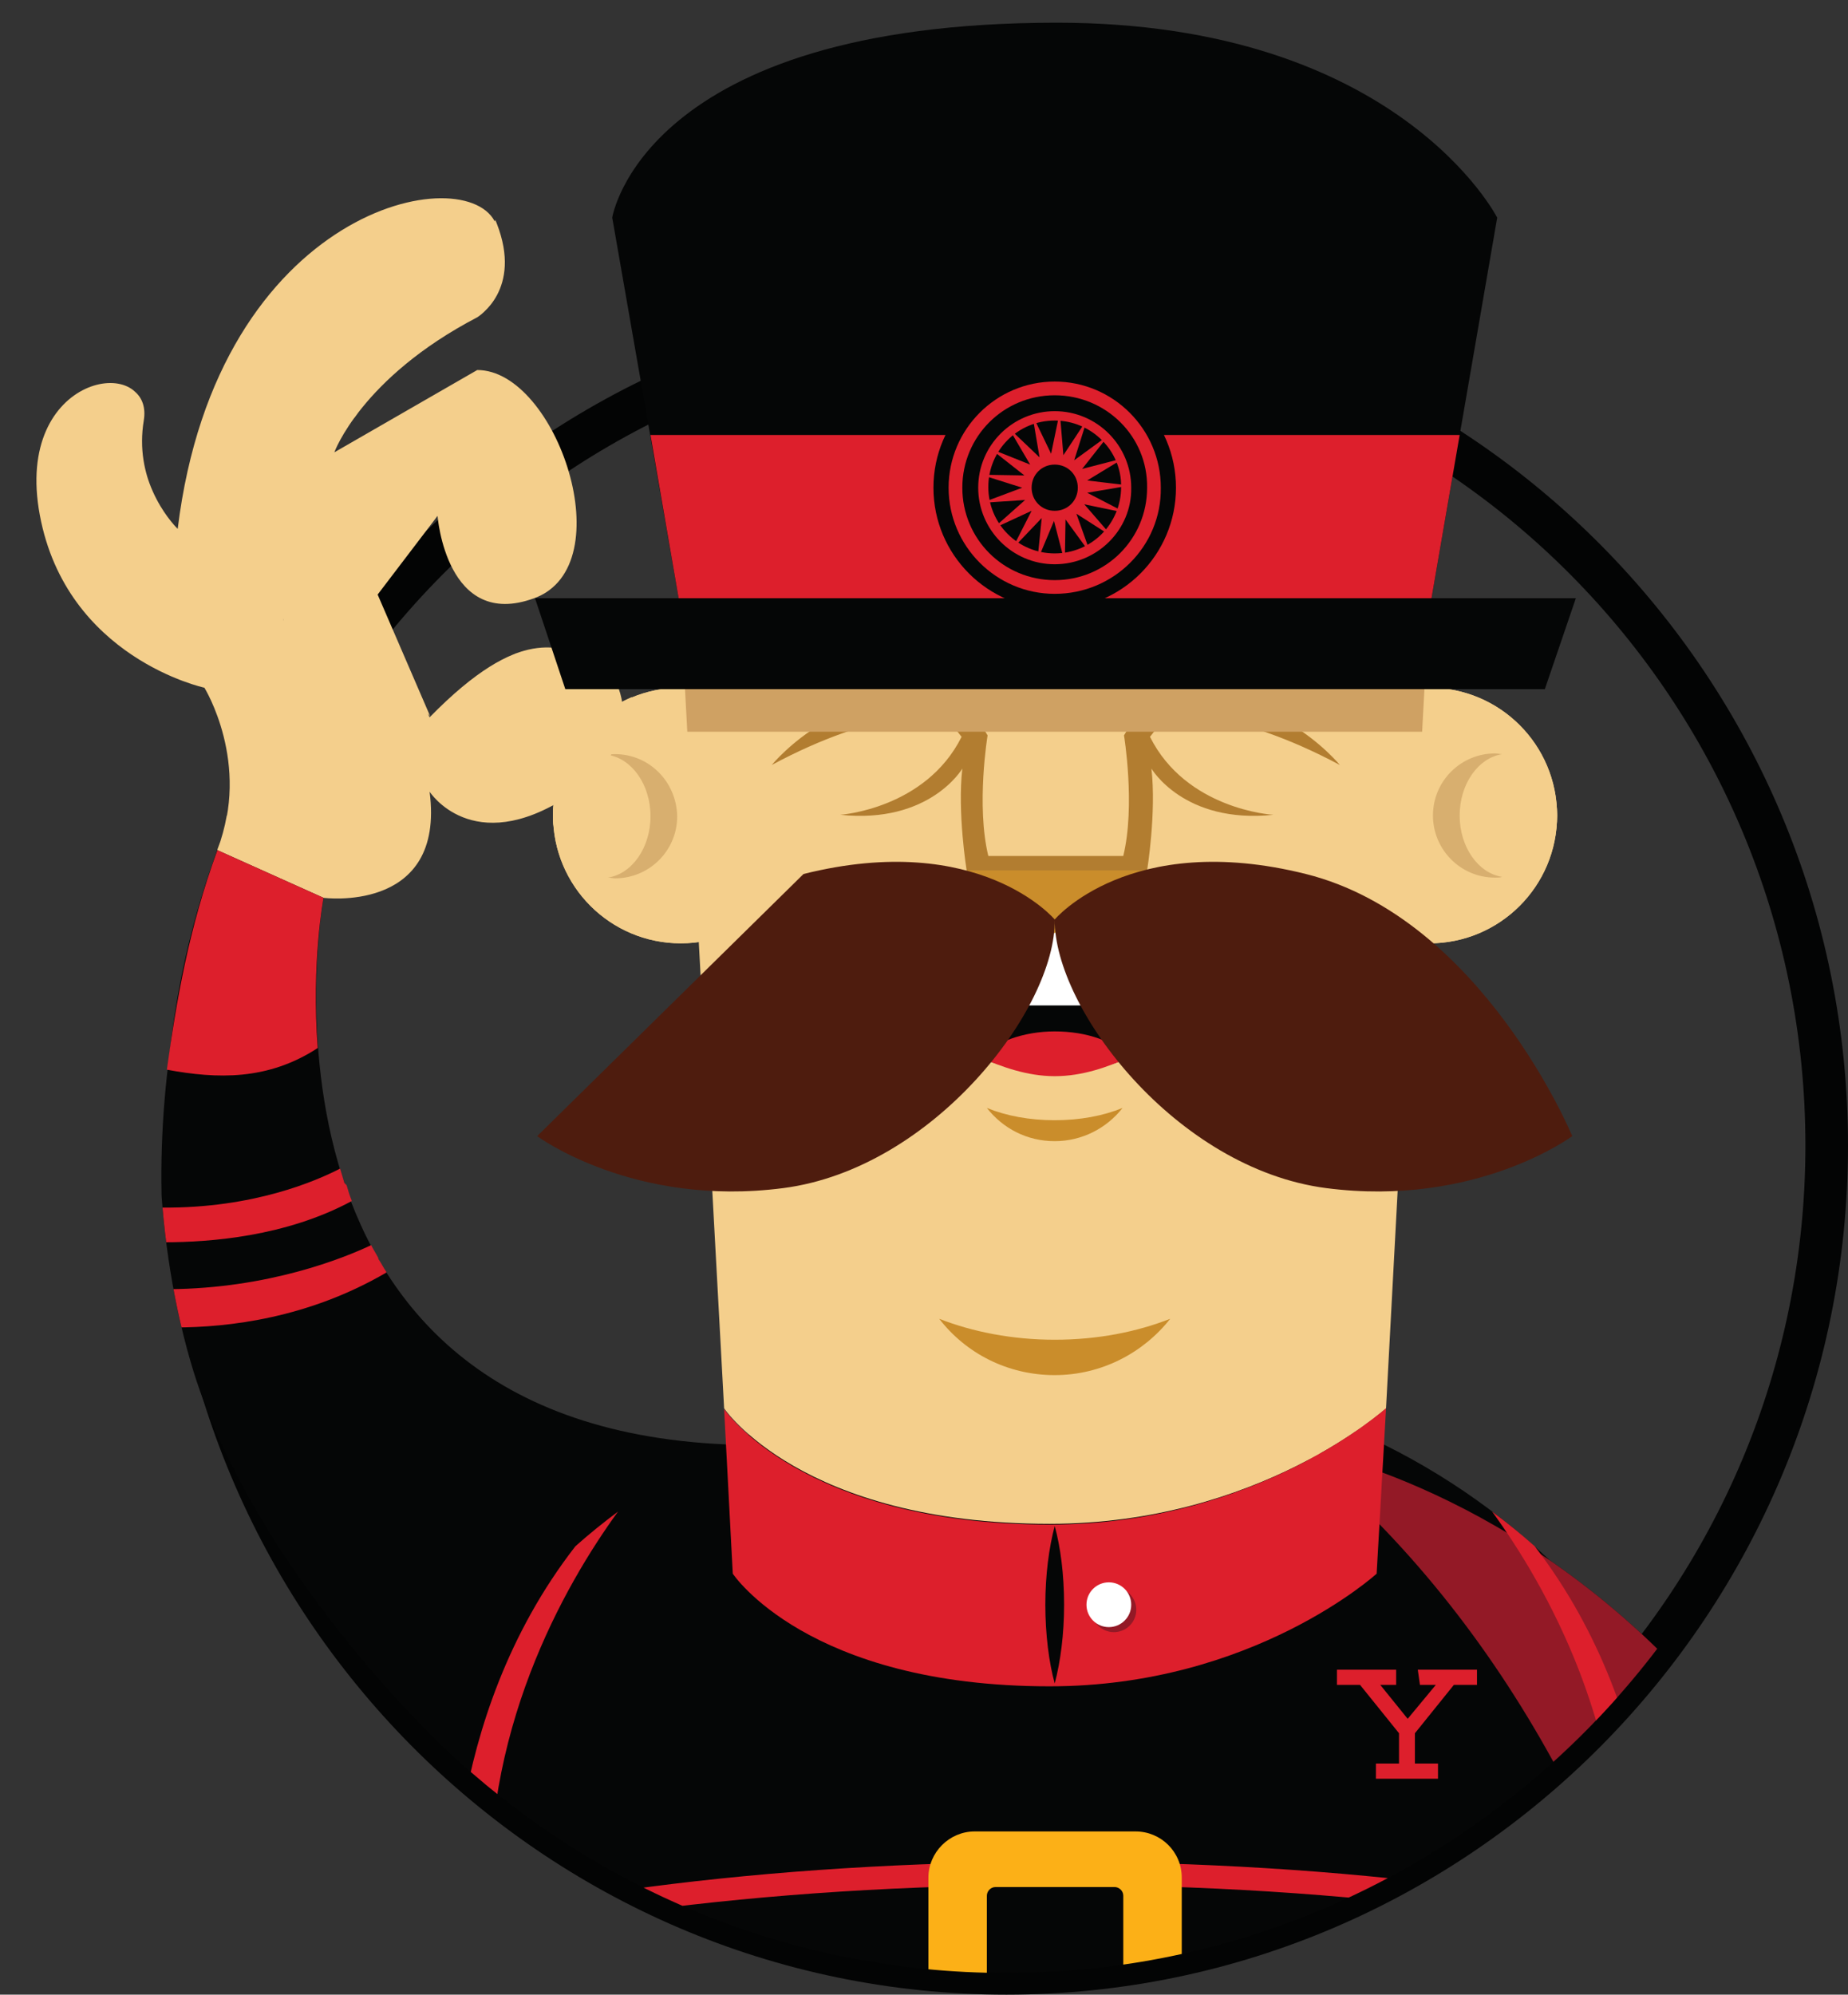 <?xml version="1.0" encoding="UTF-8"?>
<svg xmlns="http://www.w3.org/2000/svg" xmlns:xlink="http://www.w3.org/1999/xlink" width="2302.16pt" height="2484.04pt" viewBox="0 0 2302.16 2484.04" version="1.1">
<rect x="0" y="0" width="2302.16" height="2484.04" fill="#333333" stroke="none"/>
<defs>
<clipPath id="clip1">
  <path d="M 205 369 L 2302.16 369 L 2302.16 2484.039 L 205 2484.039 Z M 205 369 "/>
</clipPath>
<clipPath id="clip2">
  <path d="M 1614 1802 L 2276 1802 L 2276 2458 L 1614 2458 Z M 1614 1802 "/>
</clipPath>
<clipPath id="clip3">
  <path d="M 1825.57 572.301 L 1825.57 569.602 L 1884.922 271.059 C 1884.922 271.059 1752.73 -33.77 1308.52 3.09 C 865.207 39.961 809.453 142.469 736.617 264.77 L 779.781 459.898 L 697.051 512.949 C 697.051 512.949 667.379 423.93 620.617 420.328 C 620.617 420.328 689.859 320.52 640.402 251.281 C 590.945 182.039 325.676 188.328 223.164 539.031 C 223.164 539.031 209.676 432.922 166.512 432.922 C 123.352 432.922 -35.812 490.469 7.352 655.93 C 50.516 821.379 199.785 870.84 249.242 891.52 C 249.242 891.52 272.621 921.199 262.73 960.762 C 257.336 981.441 137.738 1352.82 237.551 1696.32 C 312.188 1952.602 552.277 2175.609 552.277 2175.609 C 735.719 2350.059 982.105 2457.059 1253.672 2457.059 C 1817.48 2457.059 2275.18 1995.762 2275.18 1426.559 C 2276.078 1071.371 2097.141 757.539 1825.57 572.301 Z M 1825.57 572.301 "/>
</clipPath>
<clipPath id="clip4">
  <path d="M 2048 2390 L 2276 2390 L 2276 2458 L 2048 2458 Z M 2048 2390 "/>
</clipPath>
<clipPath id="clip5">
  <path d="M 1825.57 572.301 L 1825.57 569.602 L 1884.922 271.059 C 1884.922 271.059 1752.73 -33.77 1308.52 3.09 C 865.207 39.961 809.453 142.469 736.617 264.77 L 779.781 459.898 L 697.051 512.949 C 697.051 512.949 667.379 423.93 620.617 420.328 C 620.617 420.328 689.859 320.52 640.402 251.281 C 590.945 182.039 325.676 188.328 223.164 539.031 C 223.164 539.031 209.676 432.922 166.512 432.922 C 123.352 432.922 -35.812 490.469 7.352 655.93 C 50.516 821.379 199.785 870.84 249.242 891.52 C 249.242 891.52 272.621 921.199 262.73 960.762 C 257.336 981.441 137.738 1352.82 237.551 1696.32 C 312.188 1952.602 552.277 2175.609 552.277 2175.609 C 735.719 2350.059 982.105 2457.059 1253.672 2457.059 C 1817.48 2457.059 2275.18 1995.762 2275.18 1426.559 C 2276.078 1071.371 2097.141 757.539 1825.57 572.301 Z M 1825.57 572.301 "/>
</clipPath>
<clipPath id="clip6">
  <path d="M 688 856 L 1008 856 L 1008 1175 L 688 1175 Z M 688 856 "/>
</clipPath>
<clipPath id="clip7">
  <path d="M 1825.57 572.301 L 1825.57 569.602 L 1884.922 271.059 C 1884.922 271.059 1752.73 -33.77 1308.52 3.09 C 865.207 39.961 809.453 142.469 736.617 264.77 L 779.781 459.898 L 697.051 512.949 C 697.051 512.949 667.379 423.93 620.617 420.328 C 620.617 420.328 689.859 320.52 640.402 251.281 C 590.945 182.039 325.676 188.328 223.164 539.031 C 223.164 539.031 209.676 432.922 166.512 432.922 C 123.352 432.922 -35.812 490.469 7.352 655.93 C 50.516 821.379 199.785 870.84 249.242 891.52 C 249.242 891.52 272.621 921.199 262.73 960.762 C 257.336 981.441 137.738 1352.82 237.551 1696.32 C 312.188 1952.602 552.277 2175.609 552.277 2175.609 C 735.719 2350.059 982.105 2457.059 1253.672 2457.059 C 1817.48 2457.059 2275.18 1995.762 2275.18 1426.559 C 2276.078 1071.371 2097.141 757.539 1825.57 572.301 Z M 1825.57 572.301 "/>
</clipPath>
<clipPath id="clip8">
  <path d="M 688 868 L 796 868 L 796 1030 L 688 1030 Z M 688 868 "/>
</clipPath>
<clipPath id="clip9">
  <path d="M 1825.57 572.301 L 1825.57 569.602 L 1884.922 271.059 C 1884.922 271.059 1752.73 -33.77 1308.52 3.09 C 865.207 39.961 809.453 142.469 736.617 264.77 L 779.781 459.898 L 697.051 512.949 C 697.051 512.949 667.379 423.93 620.617 420.328 C 620.617 420.328 689.859 320.52 640.402 251.281 C 590.945 182.039 325.676 188.328 223.164 539.031 C 223.164 539.031 209.676 432.922 166.512 432.922 C 123.352 432.922 -35.812 490.469 7.352 655.93 C 50.516 821.379 199.785 870.84 249.242 891.52 C 249.242 891.52 272.621 921.199 262.73 960.762 C 257.336 981.441 137.738 1352.82 237.551 1696.32 C 312.188 1952.602 552.277 2175.609 552.277 2175.609 C 735.719 2350.059 982.105 2457.059 1253.672 2457.059 C 1817.48 2457.059 2275.18 1995.762 2275.18 1426.559 C 2276.078 1071.371 2097.141 757.539 1825.57 572.301 Z M 1825.57 572.301 "/>
</clipPath>
<clipPath id="clip10">
  <path d="M 688 938 L 844 938 L 844 1093 L 688 1093 Z M 688 938 "/>
</clipPath>
<clipPath id="clip11">
  <path d="M 1825.57 572.301 L 1825.57 569.602 L 1884.922 271.059 C 1884.922 271.059 1752.73 -33.77 1308.52 3.09 C 865.207 39.961 809.453 142.469 736.617 264.77 L 779.781 459.898 L 697.051 512.949 C 697.051 512.949 667.379 423.93 620.617 420.328 C 620.617 420.328 689.859 320.52 640.402 251.281 C 590.945 182.039 325.676 188.328 223.164 539.031 C 223.164 539.031 209.676 432.922 166.512 432.922 C 123.352 432.922 -35.812 490.469 7.352 655.93 C 50.516 821.379 199.785 870.84 249.242 891.52 C 249.242 891.52 272.621 921.199 262.73 960.762 C 257.336 981.441 137.738 1352.82 237.551 1696.32 C 312.188 1952.602 552.277 2175.609 552.277 2175.609 C 735.719 2350.059 982.105 2457.059 1253.672 2457.059 C 1817.48 2457.059 2275.18 1995.762 2275.18 1426.559 C 2276.078 1071.371 2097.141 757.539 1825.57 572.301 Z M 1825.57 572.301 "/>
</clipPath>
<clipPath id="clip12">
  <path d="M 757 939 L 844 939 L 844 1094 L 757 1094 Z M 757 939 "/>
</clipPath>
<clipPath id="clip13">
  <path d="M 1825.57 572.301 L 1825.57 569.602 L 1884.922 271.059 C 1884.922 271.059 1752.73 -33.77 1308.52 3.09 C 865.207 39.961 809.453 142.469 736.617 264.77 L 779.781 459.898 L 697.051 512.949 C 697.051 512.949 667.379 423.93 620.617 420.328 C 620.617 420.328 689.859 320.52 640.402 251.281 C 590.945 182.039 325.676 188.328 223.164 539.031 C 223.164 539.031 209.676 432.922 166.512 432.922 C 123.352 432.922 -35.812 490.469 7.352 655.93 C 50.516 821.379 199.785 870.84 249.242 891.52 C 249.242 891.52 272.621 921.199 262.73 960.762 C 257.336 981.441 137.738 1352.82 237.551 1696.32 C 312.188 1952.602 552.277 2175.609 552.277 2175.609 C 735.719 2350.059 982.105 2457.059 1253.672 2457.059 C 1817.48 2457.059 2275.18 1995.762 2275.18 1426.559 C 2276.078 1071.371 2097.141 757.539 1825.57 572.301 Z M 1825.57 572.301 "/>
</clipPath>
<clipPath id="clip14">
  <path d="M 688 939 L 757 939 L 757 1093 L 688 1093 Z M 688 939 "/>
</clipPath>
<clipPath id="clip15">
  <path d="M 1825.57 572.301 L 1825.57 569.602 L 1884.922 271.059 C 1884.922 271.059 1752.73 -33.77 1308.52 3.09 C 865.207 39.961 809.453 142.469 736.617 264.77 L 779.781 459.898 L 697.051 512.949 C 697.051 512.949 667.379 423.93 620.617 420.328 C 620.617 420.328 689.859 320.52 640.402 251.281 C 590.945 182.039 325.676 188.328 223.164 539.031 C 223.164 539.031 209.676 432.922 166.512 432.922 C 123.352 432.922 -35.812 490.469 7.352 655.93 C 50.516 821.379 199.785 870.84 249.242 891.52 C 249.242 891.52 272.621 921.199 262.73 960.762 C 257.336 981.441 137.738 1352.82 237.551 1696.32 C 312.188 1952.602 552.277 2175.609 552.277 2175.609 C 735.719 2350.059 982.105 2457.059 1253.672 2457.059 C 1817.48 2457.059 2275.18 1995.762 2275.18 1426.559 C 2276.078 1071.371 2097.141 757.539 1825.57 572.301 Z M 1825.57 572.301 "/>
</clipPath>
<clipPath id="clip16">
  <path d="M 1621 856 L 1940 856 L 1940 1175 L 1621 1175 Z M 1621 856 "/>
</clipPath>
<clipPath id="clip17">
  <path d="M 1825.57 572.301 L 1825.57 569.602 L 1884.922 271.059 C 1884.922 271.059 1752.73 -33.77 1308.52 3.09 C 865.207 39.961 809.453 142.469 736.617 264.77 L 779.781 459.898 L 697.051 512.949 C 697.051 512.949 667.379 423.93 620.617 420.328 C 620.617 420.328 689.859 320.52 640.402 251.281 C 590.945 182.039 325.676 188.328 223.164 539.031 C 223.164 539.031 209.676 432.922 166.512 432.922 C 123.352 432.922 -35.812 490.469 7.352 655.93 C 50.516 821.379 199.785 870.84 249.242 891.52 C 249.242 891.52 272.621 921.199 262.73 960.762 C 257.336 981.441 137.738 1352.82 237.551 1696.32 C 312.188 1952.602 552.277 2175.609 552.277 2175.609 C 735.719 2350.059 982.105 2457.059 1253.672 2457.059 C 1817.48 2457.059 2275.18 1995.762 2275.18 1426.559 C 2276.078 1071.371 2097.141 757.539 1825.57 572.301 Z M 1825.57 572.301 "/>
</clipPath>
<clipPath id="clip18">
  <path d="M 1785 938 L 1940 938 L 1940 1093 L 1785 1093 Z M 1785 938 "/>
</clipPath>
<clipPath id="clip19">
  <path d="M 1825.57 572.301 L 1825.57 569.602 L 1884.922 271.059 C 1884.922 271.059 1752.73 -33.77 1308.52 3.09 C 865.207 39.961 809.453 142.469 736.617 264.77 L 779.781 459.898 L 697.051 512.949 C 697.051 512.949 667.379 423.93 620.617 420.328 C 620.617 420.328 689.859 320.52 640.402 251.281 C 590.945 182.039 325.676 188.328 223.164 539.031 C 223.164 539.031 209.676 432.922 166.512 432.922 C 123.352 432.922 -35.812 490.469 7.352 655.93 C 50.516 821.379 199.785 870.84 249.242 891.52 C 249.242 891.52 272.621 921.199 262.73 960.762 C 257.336 981.441 137.738 1352.82 237.551 1696.32 C 312.188 1952.602 552.277 2175.609 552.277 2175.609 C 735.719 2350.059 982.105 2457.059 1253.672 2457.059 C 1817.48 2457.059 2275.18 1995.762 2275.18 1426.559 C 2276.078 1071.371 2097.141 757.539 1825.57 572.301 Z M 1825.57 572.301 "/>
</clipPath>
<clipPath id="clip20">
  <path d="M 1785 938 L 1872 938 L 1872 1093 L 1785 1093 Z M 1785 938 "/>
</clipPath>
<clipPath id="clip21">
  <path d="M 1825.57 572.301 L 1825.57 569.602 L 1884.922 271.059 C 1884.922 271.059 1752.73 -33.77 1308.52 3.09 C 865.207 39.961 809.453 142.469 736.617 264.77 L 779.781 459.898 L 697.051 512.949 C 697.051 512.949 667.379 423.93 620.617 420.328 C 620.617 420.328 689.859 320.52 640.402 251.281 C 590.945 182.039 325.676 188.328 223.164 539.031 C 223.164 539.031 209.676 432.922 166.512 432.922 C 123.352 432.922 -35.812 490.469 7.352 655.93 C 50.516 821.379 199.785 870.84 249.242 891.52 C 249.242 891.52 272.621 921.199 262.73 960.762 C 257.336 981.441 137.738 1352.82 237.551 1696.32 C 312.188 1952.602 552.277 2175.609 552.277 2175.609 C 735.719 2350.059 982.105 2457.059 1253.672 2457.059 C 1817.48 2457.059 2275.18 1995.762 2275.18 1426.559 C 2276.078 1071.371 2097.141 757.539 1825.57 572.301 Z M 1825.57 572.301 "/>
</clipPath>
<clipPath id="clip22">
  <path d="M 45 246 L 1940 246 L 1940 1123 L 45 1123 Z M 45 246 "/>
</clipPath>
<clipPath id="clip23">
  <path d="M 1825.57 572.301 L 1825.57 569.602 L 1884.922 271.059 C 1884.922 271.059 1752.73 -33.77 1308.52 3.09 C 865.207 39.961 809.453 142.469 736.617 264.77 L 779.781 459.898 L 697.051 512.949 C 697.051 512.949 667.379 423.93 620.617 420.328 C 620.617 420.328 689.859 320.52 640.402 251.281 C 590.945 182.039 325.676 188.328 223.164 539.031 C 223.164 539.031 209.676 432.922 166.512 432.922 C 123.352 432.922 -35.812 490.469 7.352 655.93 C 50.516 821.379 199.785 870.84 249.242 891.52 C 249.242 891.52 272.621 921.199 262.73 960.762 C 257.336 981.441 137.738 1352.82 237.551 1696.32 C 312.188 1952.602 552.277 2175.609 552.277 2175.609 C 735.719 2350.059 982.105 2457.059 1253.672 2457.059 C 1817.48 2457.059 2275.18 1995.762 2275.18 1426.559 C 2276.078 1071.371 2097.141 757.539 1825.57 572.301 Z M 1825.57 572.301 "/>
</clipPath>
<clipPath id="clip24">
  <path d="M 201 1058 L 905 1058 L 905 2213 L 201 2213 Z M 201 1058 "/>
</clipPath>
<clipPath id="clip25">
  <path d="M 1825.57 572.301 L 1825.57 569.602 L 1884.922 271.059 C 1884.922 271.059 1752.73 -33.77 1308.52 3.09 C 865.207 39.961 809.453 142.469 736.617 264.77 L 779.781 459.898 L 697.051 512.949 C 697.051 512.949 667.379 423.93 620.617 420.328 C 620.617 420.328 689.859 320.52 640.402 251.281 C 590.945 182.039 325.676 188.328 223.164 539.031 C 223.164 539.031 209.676 432.922 166.512 432.922 C 123.352 432.922 -35.812 490.469 7.352 655.93 C 50.516 821.379 199.785 870.84 249.242 891.52 C 249.242 891.52 272.621 921.199 262.73 960.762 C 257.336 981.441 137.738 1352.82 237.551 1696.32 C 312.188 1952.602 552.277 2175.609 552.277 2175.609 C 735.719 2350.059 982.105 2457.059 1253.672 2457.059 C 1817.48 2457.059 2275.18 1995.762 2275.18 1426.559 C 2276.078 1071.371 2097.141 757.539 1825.57 572.301 Z M 1825.57 572.301 "/>
</clipPath>
<clipPath id="clip26">
  <path d="M 202 1058 L 482 1058 L 482 1654 L 202 1654 Z M 202 1058 "/>
</clipPath>
<clipPath id="clip27">
  <path d="M 1825.57 572.301 L 1825.57 569.602 L 1884.922 271.059 C 1884.922 271.059 1752.73 -33.77 1308.52 3.09 C 865.207 39.961 809.453 142.469 736.617 264.77 L 779.781 459.898 L 697.051 512.949 C 697.051 512.949 667.379 423.93 620.617 420.328 C 620.617 420.328 689.859 320.52 640.402 251.281 C 590.945 182.039 325.676 188.328 223.164 539.031 C 223.164 539.031 209.676 432.922 166.512 432.922 C 123.352 432.922 -35.812 490.469 7.352 655.93 C 50.516 821.379 199.785 870.84 249.242 891.52 C 249.242 891.52 272.621 921.199 262.73 960.762 C 257.336 981.441 137.738 1352.82 237.551 1696.32 C 312.188 1952.602 552.277 2175.609 552.277 2175.609 C 735.719 2350.059 982.105 2457.059 1253.672 2457.059 C 1817.48 2457.059 2275.18 1995.762 2275.18 1426.559 C 2276.078 1071.371 2097.141 757.539 1825.57 572.301 Z M 1825.57 572.301 "/>
</clipPath>
<clipPath id="clip28">
  <path d="M 315 1781 L 2276 1781 L 2276 2458 L 315 2458 Z M 315 1781 "/>
</clipPath>
<clipPath id="clip29">
  <path d="M 1825.57 572.301 L 1825.57 569.602 L 1884.922 271.059 C 1884.922 271.059 1752.73 -33.77 1308.52 3.09 C 865.207 39.961 809.453 142.469 736.617 264.77 L 779.781 459.898 L 697.051 512.949 C 697.051 512.949 667.379 423.93 620.617 420.328 C 620.617 420.328 689.859 320.52 640.402 251.281 C 590.945 182.039 325.676 188.328 223.164 539.031 C 223.164 539.031 209.676 432.922 166.512 432.922 C 123.352 432.922 -35.812 490.469 7.352 655.93 C 50.516 821.379 199.785 870.84 249.242 891.52 C 249.242 891.52 272.621 921.199 262.73 960.762 C 257.336 981.441 137.738 1352.82 237.551 1696.32 C 312.188 1952.602 552.277 2175.609 552.277 2175.609 C 735.719 2350.059 982.105 2457.059 1253.672 2457.059 C 1817.48 2457.059 2275.18 1995.762 2275.18 1426.559 C 2276.078 1071.371 2097.141 757.539 1825.57 572.301 Z M 1825.57 572.301 "/>
</clipPath>
<clipPath id="clip30">
  <path d="M 1614 1802 L 2276 1802 L 2276 2458 L 1614 2458 Z M 1614 1802 "/>
</clipPath>
<clipPath id="clip31">
  <path d="M 1825.57 572.301 L 1825.57 569.602 L 1884.922 271.059 C 1884.922 271.059 1752.73 -33.77 1308.52 3.09 C 865.207 39.961 809.453 142.469 736.617 264.77 L 779.781 459.898 L 697.051 512.949 C 697.051 512.949 667.379 423.93 620.617 420.328 C 620.617 420.328 689.859 320.52 640.402 251.281 C 590.945 182.039 325.676 188.328 223.164 539.031 C 223.164 539.031 209.676 432.922 166.512 432.922 C 123.352 432.922 -35.812 490.469 7.352 655.93 C 50.516 821.379 199.785 870.84 249.242 891.52 C 249.242 891.52 272.621 921.199 262.73 960.762 C 257.336 981.441 137.738 1352.82 237.551 1696.32 C 312.188 1952.602 552.277 2175.609 552.277 2175.609 C 735.719 2350.059 982.105 2457.059 1253.672 2457.059 C 1817.48 2457.059 2275.18 1995.762 2275.18 1426.559 C 2276.078 1071.371 2097.141 757.539 1825.57 572.301 Z M 1825.57 572.301 "/>
</clipPath>
<clipPath id="clip32">
  <path d="M 314 1882 L 2276 1882 L 2276 2458 L 314 2458 Z M 314 1882 "/>
</clipPath>
<clipPath id="clip33">
  <path d="M 1825.57 572.301 L 1825.57 569.602 L 1884.922 271.059 C 1884.922 271.059 1752.73 -33.77 1308.52 3.09 C 865.207 39.961 809.453 142.469 736.617 264.77 L 779.781 459.898 L 697.051 512.949 C 697.051 512.949 667.379 423.93 620.617 420.328 C 620.617 420.328 689.859 320.52 640.402 251.281 C 590.945 182.039 325.676 188.328 223.164 539.031 C 223.164 539.031 209.676 432.922 166.512 432.922 C 123.352 432.922 -35.812 490.469 7.352 655.93 C 50.516 821.379 199.785 870.84 249.242 891.52 C 249.242 891.52 272.621 921.199 262.73 960.762 C 257.336 981.441 137.738 1352.82 237.551 1696.32 C 312.188 1952.602 552.277 2175.609 552.277 2175.609 C 735.719 2350.059 982.105 2457.059 1253.672 2457.059 C 1817.48 2457.059 2275.18 1995.762 2275.18 1426.559 C 2276.078 1071.371 2097.141 757.539 1825.57 572.301 Z M 1825.57 572.301 "/>
</clipPath>
<clipPath id="clip34">
  <path d="M 847 744 L 1781 744 L 1781 1898 L 847 1898 Z M 847 744 "/>
</clipPath>
<clipPath id="clip35">
  <path d="M 1825.57 572.301 L 1825.57 569.602 L 1884.922 271.059 C 1884.922 271.059 1752.73 -33.77 1308.52 3.09 C 865.207 39.961 809.453 142.469 736.617 264.77 L 779.781 459.898 L 697.051 512.949 C 697.051 512.949 667.379 423.93 620.617 420.328 C 620.617 420.328 689.859 320.52 640.402 251.281 C 590.945 182.039 325.676 188.328 223.164 539.031 C 223.164 539.031 209.676 432.922 166.512 432.922 C 123.352 432.922 -35.812 490.469 7.352 655.93 C 50.516 821.379 199.785 870.84 249.242 891.52 C 249.242 891.52 272.621 921.199 262.73 960.762 C 257.336 981.441 137.738 1352.82 237.551 1696.32 C 312.188 1952.602 552.277 2175.609 552.277 2175.609 C 735.719 2350.059 982.105 2457.059 1253.672 2457.059 C 1817.48 2457.059 2275.18 1995.762 2275.18 1426.559 C 2276.078 1071.371 2097.141 757.539 1825.57 572.301 Z M 1825.57 572.301 "/>
</clipPath>
<clipPath id="clip36">
  <path d="M 961 851 L 1670 851 L 1670 1164 L 961 1164 Z M 961 851 "/>
</clipPath>
<clipPath id="clip37">
  <path d="M 1825.57 572.301 L 1825.57 569.602 L 1884.922 271.059 C 1884.922 271.059 1752.73 -33.77 1308.52 3.09 C 865.207 39.961 809.453 142.469 736.617 264.77 L 779.781 459.898 L 697.051 512.949 C 697.051 512.949 667.379 423.93 620.617 420.328 C 620.617 420.328 689.859 320.52 640.402 251.281 C 590.945 182.039 325.676 188.328 223.164 539.031 C 223.164 539.031 209.676 432.922 166.512 432.922 C 123.352 432.922 -35.812 490.469 7.352 655.93 C 50.516 821.379 199.785 870.84 249.242 891.52 C 249.242 891.52 272.621 921.199 262.73 960.762 C 257.336 981.441 137.738 1352.82 237.551 1696.32 C 312.188 1952.602 552.277 2175.609 552.277 2175.609 C 735.719 2350.059 982.105 2457.059 1253.672 2457.059 C 1817.48 2457.059 2275.18 1995.762 2275.18 1426.559 C 2276.078 1071.371 2097.141 757.539 1825.57 572.301 Z M 1825.57 572.301 "/>
</clipPath>
<clipPath id="clip38">
  <path d="M 1161 1152 L 1467 1152 L 1467 1336 L 1161 1336 Z M 1161 1152 "/>
</clipPath>
<clipPath id="clip39">
  <path d="M 1825.57 572.301 L 1825.57 569.602 L 1884.922 271.059 C 1884.922 271.059 1752.73 -33.77 1308.52 3.09 C 865.207 39.961 809.453 142.469 736.617 264.77 L 779.781 459.898 L 697.051 512.949 C 697.051 512.949 667.379 423.93 620.617 420.328 C 620.617 420.328 689.859 320.52 640.402 251.281 C 590.945 182.039 325.676 188.328 223.164 539.031 C 223.164 539.031 209.676 432.922 166.512 432.922 C 123.352 432.922 -35.812 490.469 7.352 655.93 C 50.516 821.379 199.785 870.84 249.242 891.52 C 249.242 891.52 272.621 921.199 262.73 960.762 C 257.336 981.441 137.738 1352.82 237.551 1696.32 C 312.188 1952.602 552.277 2175.609 552.277 2175.609 C 735.719 2350.059 982.105 2457.059 1253.672 2457.059 C 1817.48 2457.059 2275.18 1995.762 2275.18 1426.559 C 2276.078 1071.371 2097.141 757.539 1825.57 572.301 Z M 1825.57 572.301 "/>
</clipPath>
<clipPath id="clip40">
  <path d="M 1221 1284 L 1407 1284 L 1407 1341 L 1221 1341 Z M 1221 1284 "/>
</clipPath>
<clipPath id="clip41">
  <path d="M 1825.57 572.301 L 1825.57 569.602 L 1884.922 271.059 C 1884.922 271.059 1752.73 -33.77 1308.52 3.09 C 865.207 39.961 809.453 142.469 736.617 264.77 L 779.781 459.898 L 697.051 512.949 C 697.051 512.949 667.379 423.93 620.617 420.328 C 620.617 420.328 689.859 320.52 640.402 251.281 C 590.945 182.039 325.676 188.328 223.164 539.031 C 223.164 539.031 209.676 432.922 166.512 432.922 C 123.352 432.922 -35.812 490.469 7.352 655.93 C 50.516 821.379 199.785 870.84 249.242 891.52 C 249.242 891.52 272.621 921.199 262.73 960.762 C 257.336 981.441 137.738 1352.82 237.551 1696.32 C 312.188 1952.602 552.277 2175.609 552.277 2175.609 C 735.719 2350.059 982.105 2457.059 1253.672 2457.059 C 1817.48 2457.059 2275.18 1995.762 2275.18 1426.559 C 2276.078 1071.371 2097.141 757.539 1825.57 572.301 Z M 1825.57 572.301 "/>
</clipPath>
<clipPath id="clip42">
  <path d="M 1161 1152 L 1468 1152 L 1468 1253 L 1161 1253 Z M 1161 1152 "/>
</clipPath>
<clipPath id="clip43">
  <path d="M 1825.57 572.301 L 1825.57 569.602 L 1884.922 271.059 C 1884.922 271.059 1752.73 -33.77 1308.52 3.09 C 865.207 39.961 809.453 142.469 736.617 264.77 L 779.781 459.898 L 697.051 512.949 C 697.051 512.949 667.379 423.93 620.617 420.328 C 620.617 420.328 689.859 320.52 640.402 251.281 C 590.945 182.039 325.676 188.328 223.164 539.031 C 223.164 539.031 209.676 432.922 166.512 432.922 C 123.352 432.922 -35.812 490.469 7.352 655.93 C 50.516 821.379 199.785 870.84 249.242 891.52 C 249.242 891.52 272.621 921.199 262.73 960.762 C 257.336 981.441 137.738 1352.82 237.551 1696.32 C 312.188 1952.602 552.277 2175.609 552.277 2175.609 C 735.719 2350.059 982.105 2457.059 1253.672 2457.059 C 1817.48 2457.059 2275.18 1995.762 2275.18 1426.559 C 2276.078 1071.371 2097.141 757.539 1825.57 572.301 Z M 1825.57 572.301 "/>
</clipPath>
<clipPath id="clip44">
  <path d="M 1170 1379 L 1458 1379 L 1458 1713 L 1170 1713 Z M 1170 1379 "/>
</clipPath>
<clipPath id="clip45">
  <path d="M 1825.57 572.301 L 1825.57 569.602 L 1884.922 271.059 C 1884.922 271.059 1752.73 -33.77 1308.52 3.09 C 865.207 39.961 809.453 142.469 736.617 264.77 L 779.781 459.898 L 697.051 512.949 C 697.051 512.949 667.379 423.93 620.617 420.328 C 620.617 420.328 689.859 320.52 640.402 251.281 C 590.945 182.039 325.676 188.328 223.164 539.031 C 223.164 539.031 209.676 432.922 166.512 432.922 C 123.352 432.922 -35.812 490.469 7.352 655.93 C 50.516 821.379 199.785 870.84 249.242 891.52 C 249.242 891.52 272.621 921.199 262.73 960.762 C 257.336 981.441 137.738 1352.82 237.551 1696.32 C 312.188 1952.602 552.277 2175.609 552.277 2175.609 C 735.719 2350.059 982.105 2457.059 1253.672 2457.059 C 1817.48 2457.059 2275.18 1995.762 2275.18 1426.559 C 2276.078 1071.371 2097.141 757.539 1825.57 572.301 Z M 1825.57 572.301 "/>
</clipPath>
<clipPath id="clip46">
  <path d="M 847 745 L 1781 745 L 1781 912 L 847 912 Z M 847 745 "/>
</clipPath>
<clipPath id="clip47">
  <path d="M 1825.57 572.301 L 1825.57 569.602 L 1884.922 271.059 C 1884.922 271.059 1752.73 -33.77 1308.52 3.09 C 865.207 39.961 809.453 142.469 736.617 264.77 L 779.781 459.898 L 697.051 512.949 C 697.051 512.949 667.379 423.93 620.617 420.328 C 620.617 420.328 689.859 320.52 640.402 251.281 C 590.945 182.039 325.676 188.328 223.164 539.031 C 223.164 539.031 209.676 432.922 166.512 432.922 C 123.352 432.922 -35.812 490.469 7.352 655.93 C 50.516 821.379 199.785 870.84 249.242 891.52 C 249.242 891.52 272.621 921.199 262.73 960.762 C 257.336 981.441 137.738 1352.82 237.551 1696.32 C 312.188 1952.602 552.277 2175.609 552.277 2175.609 C 735.719 2350.059 982.105 2457.059 1253.672 2457.059 C 1817.48 2457.059 2275.18 1995.762 2275.18 1426.559 C 2276.078 1071.371 2097.141 757.539 1825.57 572.301 Z M 1825.57 572.301 "/>
</clipPath>
<clipPath id="clip48">
  <path d="M 762 28 L 1866 28 L 1866 745 L 762 745 Z M 762 28 "/>
</clipPath>
<clipPath id="clip49">
  <path d="M 1825.57 572.301 L 1825.57 569.602 L 1884.922 271.059 C 1884.922 271.059 1752.73 -33.77 1308.52 3.09 C 865.207 39.961 809.453 142.469 736.617 264.77 L 779.781 459.898 L 697.051 512.949 C 697.051 512.949 667.379 423.93 620.617 420.328 C 620.617 420.328 689.859 320.52 640.402 251.281 C 590.945 182.039 325.676 188.328 223.164 539.031 C 223.164 539.031 209.676 432.922 166.512 432.922 C 123.352 432.922 -35.812 490.469 7.352 655.93 C 50.516 821.379 199.785 870.84 249.242 891.52 C 249.242 891.52 272.621 921.199 262.73 960.762 C 257.336 981.441 137.738 1352.82 237.551 1696.32 C 312.188 1952.602 552.277 2175.609 552.277 2175.609 C 735.719 2350.059 982.105 2457.059 1253.672 2457.059 C 1817.48 2457.059 2275.18 1995.762 2275.18 1426.559 C 2276.078 1071.371 2097.141 757.539 1825.57 572.301 Z M 1825.57 572.301 "/>
</clipPath>
<clipPath id="clip50">
  <path d="M 810 541 L 1819 541 L 1819 745 L 810 745 Z M 810 541 "/>
</clipPath>
<clipPath id="clip51">
  <path d="M 1825.57 572.301 L 1825.57 569.602 L 1884.922 271.059 C 1884.922 271.059 1752.73 -33.77 1308.52 3.09 C 865.207 39.961 809.453 142.469 736.617 264.77 L 779.781 459.898 L 697.051 512.949 C 697.051 512.949 667.379 423.93 620.617 420.328 C 620.617 420.328 689.859 320.52 640.402 251.281 C 590.945 182.039 325.676 188.328 223.164 539.031 C 223.164 539.031 209.676 432.922 166.512 432.922 C 123.352 432.922 -35.812 490.469 7.352 655.93 C 50.516 821.379 199.785 870.84 249.242 891.52 C 249.242 891.52 272.621 921.199 262.73 960.762 C 257.336 981.441 137.738 1352.82 237.551 1696.32 C 312.188 1952.602 552.277 2175.609 552.277 2175.609 C 735.719 2350.059 982.105 2457.059 1253.672 2457.059 C 1817.48 2457.059 2275.18 1995.762 2275.18 1426.559 C 2276.078 1071.371 2097.141 757.539 1825.57 572.301 Z M 1825.57 572.301 "/>
</clipPath>
<clipPath id="clip52">
  <path d="M 666 744 L 1964 744 L 1964 859 L 666 859 Z M 666 744 "/>
</clipPath>
<clipPath id="clip53">
  <path d="M 1825.57 572.301 L 1825.57 569.602 L 1884.922 271.059 C 1884.922 271.059 1752.73 -33.77 1308.52 3.09 C 865.207 39.961 809.453 142.469 736.617 264.77 L 779.781 459.898 L 697.051 512.949 C 697.051 512.949 667.379 423.93 620.617 420.328 C 620.617 420.328 689.859 320.52 640.402 251.281 C 590.945 182.039 325.676 188.328 223.164 539.031 C 223.164 539.031 209.676 432.922 166.512 432.922 C 123.352 432.922 -35.812 490.469 7.352 655.93 C 50.516 821.379 199.785 870.84 249.242 891.52 C 249.242 891.52 272.621 921.199 262.73 960.762 C 257.336 981.441 137.738 1352.82 237.551 1696.32 C 312.188 1952.602 552.277 2175.609 552.277 2175.609 C 735.719 2350.059 982.105 2457.059 1253.672 2457.059 C 1817.48 2457.059 2275.18 1995.762 2275.18 1426.559 C 2276.078 1071.371 2097.141 757.539 1825.57 572.301 Z M 1825.57 572.301 "/>
</clipPath>
<clipPath id="clip54">
  <path d="M 1162 456 L 1465 456 L 1465 759 L 1162 759 Z M 1162 456 "/>
</clipPath>
<clipPath id="clip55">
  <path d="M 1825.57 572.301 L 1825.57 569.602 L 1884.922 271.059 C 1884.922 271.059 1752.73 -33.77 1308.52 3.09 C 865.207 39.961 809.453 142.469 736.617 264.77 L 779.781 459.898 L 697.051 512.949 C 697.051 512.949 667.379 423.93 620.617 420.328 C 620.617 420.328 689.859 320.52 640.402 251.281 C 590.945 182.039 325.676 188.328 223.164 539.031 C 223.164 539.031 209.676 432.922 166.512 432.922 C 123.352 432.922 -35.812 490.469 7.352 655.93 C 50.516 821.379 199.785 870.84 249.242 891.52 C 249.242 891.52 272.621 921.199 262.73 960.762 C 257.336 981.441 137.738 1352.82 237.551 1696.32 C 312.188 1952.602 552.277 2175.609 552.277 2175.609 C 735.719 2350.059 982.105 2457.059 1253.672 2457.059 C 1817.48 2457.059 2275.18 1995.762 2275.18 1426.559 C 2276.078 1071.371 2097.141 757.539 1825.57 572.301 Z M 1825.57 572.301 "/>
</clipPath>
<clipPath id="clip56">
  <path d="M 1181 475 L 1447 475 L 1447 740 L 1181 740 Z M 1181 475 "/>
</clipPath>
<clipPath id="clip57">
  <path d="M 1825.57 572.301 L 1825.57 569.602 L 1884.922 271.059 C 1884.922 271.059 1752.73 -33.77 1308.52 3.09 C 865.207 39.961 809.453 142.469 736.617 264.77 L 779.781 459.898 L 697.051 512.949 C 697.051 512.949 667.379 423.93 620.617 420.328 C 620.617 420.328 689.859 320.52 640.402 251.281 C 590.945 182.039 325.676 188.328 223.164 539.031 C 223.164 539.031 209.676 432.922 166.512 432.922 C 123.352 432.922 -35.812 490.469 7.352 655.93 C 50.516 821.379 199.785 870.84 249.242 891.52 C 249.242 891.52 272.621 921.199 262.73 960.762 C 257.336 981.441 137.738 1352.82 237.551 1696.32 C 312.188 1952.602 552.277 2175.609 552.277 2175.609 C 735.719 2350.059 982.105 2457.059 1253.672 2457.059 C 1817.48 2457.059 2275.18 1995.762 2275.18 1426.559 C 2276.078 1071.371 2097.141 757.539 1825.57 572.301 Z M 1825.57 572.301 "/>
</clipPath>
<clipPath id="clip58">
  <path d="M 1285 578 L 1343 578 L 1343 637 L 1285 637 Z M 1285 578 "/>
</clipPath>
<clipPath id="clip59">
  <path d="M 1825.57 572.301 L 1825.57 569.602 L 1884.922 271.059 C 1884.922 271.059 1752.73 -33.77 1308.52 3.09 C 865.207 39.961 809.453 142.469 736.617 264.77 L 779.781 459.898 L 697.051 512.949 C 697.051 512.949 667.379 423.93 620.617 420.328 C 620.617 420.328 689.859 320.52 640.402 251.281 C 590.945 182.039 325.676 188.328 223.164 539.031 C 223.164 539.031 209.676 432.922 166.512 432.922 C 123.352 432.922 -35.812 490.469 7.352 655.93 C 50.516 821.379 199.785 870.84 249.242 891.52 C 249.242 891.52 272.621 921.199 262.73 960.762 C 257.336 981.441 137.738 1352.82 237.551 1696.32 C 312.188 1952.602 552.277 2175.609 552.277 2175.609 C 735.719 2350.059 982.105 2457.059 1253.672 2457.059 C 1817.48 2457.059 2275.18 1995.762 2275.18 1426.559 C 2276.078 1071.371 2097.141 757.539 1825.57 572.301 Z M 1825.57 572.301 "/>
</clipPath>
<clipPath id="clip60">
  <path d="M 902 1753 L 1727 1753 L 1727 2101 L 902 2101 Z M 902 1753 "/>
</clipPath>
<clipPath id="clip61">
  <path d="M 1825.57 572.301 L 1825.57 569.602 L 1884.922 271.059 C 1884.922 271.059 1752.73 -33.77 1308.52 3.09 C 865.207 39.961 809.453 142.469 736.617 264.77 L 779.781 459.898 L 697.051 512.949 C 697.051 512.949 667.379 423.93 620.617 420.328 C 620.617 420.328 689.859 320.52 640.402 251.281 C 590.945 182.039 325.676 188.328 223.164 539.031 C 223.164 539.031 209.676 432.922 166.512 432.922 C 123.352 432.922 -35.812 490.469 7.352 655.93 C 50.516 821.379 199.785 870.84 249.242 891.52 C 249.242 891.52 272.621 921.199 262.73 960.762 C 257.336 981.441 137.738 1352.82 237.551 1696.32 C 312.188 1952.602 552.277 2175.609 552.277 2175.609 C 735.719 2350.059 982.105 2457.059 1253.672 2457.059 C 1817.48 2457.059 2275.18 1995.762 2275.18 1426.559 C 2276.078 1071.371 2097.141 757.539 1825.57 572.301 Z M 1825.57 572.301 "/>
</clipPath>
<clipPath id="clip62">
  <path d="M 1302 1900 L 1326 1900 L 1326 2097 L 1302 2097 Z M 1302 1900 "/>
</clipPath>
<clipPath id="clip63">
  <path d="M 1825.57 572.301 L 1825.57 569.602 L 1884.922 271.059 C 1884.922 271.059 1752.73 -33.77 1308.52 3.09 C 865.207 39.961 809.453 142.469 736.617 264.77 L 779.781 459.898 L 697.051 512.949 C 697.051 512.949 667.379 423.93 620.617 420.328 C 620.617 420.328 689.859 320.52 640.402 251.281 C 590.945 182.039 325.676 188.328 223.164 539.031 C 223.164 539.031 209.676 432.922 166.512 432.922 C 123.352 432.922 -35.812 490.469 7.352 655.93 C 50.516 821.379 199.785 870.84 249.242 891.52 C 249.242 891.52 272.621 921.199 262.73 960.762 C 257.336 981.441 137.738 1352.82 237.551 1696.32 C 312.188 1952.602 552.277 2175.609 552.277 2175.609 C 735.719 2350.059 982.105 2457.059 1253.672 2457.059 C 1817.48 2457.059 2275.18 1995.762 2275.18 1426.559 C 2276.078 1071.371 2097.141 757.539 1825.57 572.301 Z M 1825.57 572.301 "/>
</clipPath>
<clipPath id="clip64">
  <path d="M 1359 1976 L 1416 1976 L 1416 2033 L 1359 2033 Z M 1359 1976 "/>
</clipPath>
<clipPath id="clip65">
  <path d="M 1825.57 572.301 L 1825.57 569.602 L 1884.922 271.059 C 1884.922 271.059 1752.73 -33.77 1308.52 3.09 C 865.207 39.961 809.453 142.469 736.617 264.77 L 779.781 459.898 L 697.051 512.949 C 697.051 512.949 667.379 423.93 620.617 420.328 C 620.617 420.328 689.859 320.52 640.402 251.281 C 590.945 182.039 325.676 188.328 223.164 539.031 C 223.164 539.031 209.676 432.922 166.512 432.922 C 123.352 432.922 -35.812 490.469 7.352 655.93 C 50.516 821.379 199.785 870.84 249.242 891.52 C 249.242 891.52 272.621 921.199 262.73 960.762 C 257.336 981.441 137.738 1352.82 237.551 1696.32 C 312.188 1952.602 552.277 2175.609 552.277 2175.609 C 735.719 2350.059 982.105 2457.059 1253.672 2457.059 C 1817.48 2457.059 2275.18 1995.762 2275.18 1426.559 C 2276.078 1071.371 2097.141 757.539 1825.57 572.301 Z M 1825.57 572.301 "/>
</clipPath>
<clipPath id="clip66">
  <path d="M 1353 1970 L 1410 1970 L 1410 2027 L 1353 2027 Z M 1353 1970 "/>
</clipPath>
<clipPath id="clip67">
  <path d="M 1825.57 572.301 L 1825.57 569.602 L 1884.922 271.059 C 1884.922 271.059 1752.73 -33.77 1308.52 3.09 C 865.207 39.961 809.453 142.469 736.617 264.77 L 779.781 459.898 L 697.051 512.949 C 697.051 512.949 667.379 423.93 620.617 420.328 C 620.617 420.328 689.859 320.52 640.402 251.281 C 590.945 182.039 325.676 188.328 223.164 539.031 C 223.164 539.031 209.676 432.922 166.512 432.922 C 123.352 432.922 -35.812 490.469 7.352 655.93 C 50.516 821.379 199.785 870.84 249.242 891.52 C 249.242 891.52 272.621 921.199 262.73 960.762 C 257.336 981.441 137.738 1352.82 237.551 1696.32 C 312.188 1952.602 552.277 2175.609 552.277 2175.609 C 735.719 2350.059 982.105 2457.059 1253.672 2457.059 C 1817.48 2457.059 2275.18 1995.762 2275.18 1426.559 C 2276.078 1071.371 2097.141 757.539 1825.57 572.301 Z M 1825.57 572.301 "/>
</clipPath>
<clipPath id="clip68">
  <path d="M 1156 2280 L 1473 2280 L 1473 2458 L 1156 2458 Z M 1156 2280 "/>
</clipPath>
<clipPath id="clip69">
  <path d="M 1825.57 572.301 L 1825.57 569.602 L 1884.922 271.059 C 1884.922 271.059 1752.73 -33.77 1308.52 3.09 C 865.207 39.961 809.453 142.469 736.617 264.77 L 779.781 459.898 L 697.051 512.949 C 697.051 512.949 667.379 423.93 620.617 420.328 C 620.617 420.328 689.859 320.52 640.402 251.281 C 590.945 182.039 325.676 188.328 223.164 539.031 C 223.164 539.031 209.676 432.922 166.512 432.922 C 123.352 432.922 -35.812 490.469 7.352 655.93 C 50.516 821.379 199.785 870.84 249.242 891.52 C 249.242 891.52 272.621 921.199 262.73 960.762 C 257.336 981.441 137.738 1352.82 237.551 1696.32 C 312.188 1952.602 552.277 2175.609 552.277 2175.609 C 735.719 2350.059 982.105 2457.059 1253.672 2457.059 C 1817.48 2457.059 2275.18 1995.762 2275.18 1426.559 C 2276.078 1071.371 2097.141 757.539 1825.57 572.301 Z M 1825.57 572.301 "/>
</clipPath>
<clipPath id="clip70">
  <path d="M 1203 1083 L 1427 1083 L 1427 1163 L 1203 1163 Z M 1203 1083 "/>
</clipPath>
<clipPath id="clip71">
  <path d="M 1825.57 572.301 L 1825.57 569.602 L 1884.922 271.059 C 1884.922 271.059 1752.73 -33.77 1308.52 3.09 C 865.207 39.961 809.453 142.469 736.617 264.77 L 779.781 459.898 L 697.051 512.949 C 697.051 512.949 667.379 423.93 620.617 420.328 C 620.617 420.328 689.859 320.52 640.402 251.281 C 590.945 182.039 325.676 188.328 223.164 539.031 C 223.164 539.031 209.676 432.922 166.512 432.922 C 123.352 432.922 -35.812 490.469 7.352 655.93 C 50.516 821.379 199.785 870.84 249.242 891.52 C 249.242 891.52 272.621 921.199 262.73 960.762 C 257.336 981.441 137.738 1352.82 237.551 1696.32 C 312.188 1952.602 552.277 2175.609 552.277 2175.609 C 735.719 2350.059 982.105 2457.059 1253.672 2457.059 C 1817.48 2457.059 2275.18 1995.762 2275.18 1426.559 C 2276.078 1071.371 2097.141 757.539 1825.57 572.301 Z M 1825.57 572.301 "/>
</clipPath>
<clipPath id="clip72">
  <path d="M 669 1073 L 1959 1073 L 1959 1484 L 669 1484 Z M 669 1073 "/>
</clipPath>
<clipPath id="clip73">
  <path d="M 1825.57 572.301 L 1825.57 569.602 L 1884.922 271.059 C 1884.922 271.059 1752.73 -33.77 1308.52 3.09 C 865.207 39.961 809.453 142.469 736.617 264.77 L 779.781 459.898 L 697.051 512.949 C 697.051 512.949 667.379 423.93 620.617 420.328 C 620.617 420.328 689.859 320.52 640.402 251.281 C 590.945 182.039 325.676 188.328 223.164 539.031 C 223.164 539.031 209.676 432.922 166.512 432.922 C 123.352 432.922 -35.812 490.469 7.352 655.93 C 50.516 821.379 199.785 870.84 249.242 891.52 C 249.242 891.52 272.621 921.199 262.73 960.762 C 257.336 981.441 137.738 1352.82 237.551 1696.32 C 312.188 1952.602 552.277 2175.609 552.277 2175.609 C 735.719 2350.059 982.105 2457.059 1253.672 2457.059 C 1817.48 2457.059 2275.18 1995.762 2275.18 1426.559 C 2276.078 1071.371 2097.141 757.539 1825.57 572.301 Z M 1825.57 572.301 "/>
</clipPath>
<clipPath id="clip74">
  <path d="M 1665 2079 L 1840 2079 L 1840 2216 L 1665 2216 Z M 1665 2079 "/>
</clipPath>
<clipPath id="clip75">
  <path d="M 1825.57 572.301 L 1825.57 569.602 L 1884.922 271.059 C 1884.922 271.059 1752.73 -33.77 1308.52 3.09 C 865.207 39.961 809.453 142.469 736.617 264.77 L 779.781 459.898 L 697.051 512.949 C 697.051 512.949 667.379 423.93 620.617 420.328 C 620.617 420.328 689.859 320.52 640.402 251.281 C 590.945 182.039 325.676 188.328 223.164 539.031 C 223.164 539.031 209.676 432.922 166.512 432.922 C 123.352 432.922 -35.812 490.469 7.352 655.93 C 50.516 821.379 199.785 870.84 249.242 891.52 C 249.242 891.52 272.621 921.199 262.73 960.762 C 257.336 981.441 137.738 1352.82 237.551 1696.32 C 312.188 1952.602 552.277 2175.609 552.277 2175.609 C 735.719 2350.059 982.105 2457.059 1253.672 2457.059 C 1817.48 2457.059 2275.18 1995.762 2275.18 1426.559 C 2276.078 1071.371 2097.141 757.539 1825.57 572.301 Z M 1825.57 572.301 "/>
</clipPath>
</defs>
<g id="surface1">
<g clip-path="url(#clip1)" clip-rule="nonzero">
<path style=" stroke:none;fill-rule:nonzero;fill:rgb(1.199%,1.599%,1.599%);fill-opacity:1;" d="M 1253.672 422.129 C 705.145 422.129 258.234 872.641 258.234 1426.559 C 258.234 1980.48 705.145 2430.98 1253.672 2430.98 C 1802.191 2430.98 2249.102 1980.469 2249.102 1426.559 C 2249.102 872.641 1803.09 422.129 1253.672 422.129 Z M 1253.672 2484.039 C 675.469 2484.039 205.18 2010.148 205.18 1426.559 C 205.18 843.859 675.473 369.078 1253.672 369.078 C 1831.871 369.078 2302.16 843.859 2302.16 1426.559 C 2302.16 2010.148 1831.871 2484.039 1253.672 2484.039 "/>
</g>
<g clip-path="url(#clip2)" clip-rule="nonzero">
<g clip-path="url(#clip3)" clip-rule="nonzero">
<path style=" stroke:none;fill-rule:nonzero;fill:rgb(1.999%,2.399%,2.699%);fill-opacity:1;" d="M 1614.262 1802.43 C 1614.262 1802.43 2357.012 1922.031 2438.84 2960.621 C 2438.84 2960.621 2300.359 3048.75 2155.59 3055.039 C 2155.59 3055.039 2168.172 2255.641 1614.262 1802.43 "/>
</g>
</g>
<g clip-path="url(#clip4)" clip-rule="nonzero">
<g clip-path="url(#clip5)" clip-rule="nonzero">
<path style=" stroke:none;fill-rule:nonzero;fill:rgb(86.699%,12.199%,17.299%);fill-opacity:1;" d="M 2438.84 2960.621 C 2431.641 2865.309 2418.16 2778.078 2401.07 2698.051 C 2344.422 2733.121 2254.5 2775.391 2133.102 2791.57 C 2158.281 2948.93 2156.48 3055.039 2156.48 3055.039 C 2300.359 3048.75 2438.84 2960.621 2438.84 2960.621 Z M 2048.578 2451.668 C 2053.969 2468.75 2060.27 2484.941 2064.762 2502.02 C 2113.32 2496.629 2223.031 2481.34 2320.141 2438.18 C 2312.949 2421.988 2306.648 2405.809 2299.461 2390.52 C 2263.488 2406.711 2184.359 2435.48 2048.578 2451.668 Z M 2345.32 2502.918 C 2304.852 2522.699 2218.531 2556.871 2085.449 2570.359 L 2098.93 2621.621 C 2151.988 2613.531 2247.301 2593.738 2361.512 2548.781 L 2345.32 2502.918 "/>
</g>
</g>
<g clip-path="url(#clip6)" clip-rule="nonzero">
<g clip-path="url(#clip7)" clip-rule="nonzero">
<path style=" stroke:none;fill-rule:nonzero;fill:rgb(95.699%,81.2%,54.9%);fill-opacity:1;" d="M 848.121 856.449 C 936.023 856.449 1007.281 927.711 1007.281 1015.609 C 1007.281 1103.52 936.023 1174.781 848.121 1174.781 C 760.219 1174.781 688.961 1103.52 688.961 1015.609 C 688.961 927.711 760.219 856.449 848.121 856.449 "/>
<path style=" stroke:none;fill-rule:nonzero;fill:rgb(95.699%,81.2%,54.9%);fill-opacity:1;" d="M 848.121 856.449 C 936.023 856.449 1007.281 927.711 1007.281 1015.609 C 1007.281 1103.52 936.023 1174.781 848.121 1174.781 C 760.219 1174.781 688.961 1103.52 688.961 1015.609 C 688.961 927.711 760.219 856.449 848.121 856.449 "/>
</g>
</g>
<g clip-path="url(#clip8)" clip-rule="nonzero">
<g clip-path="url(#clip9)" clip-rule="nonzero">
<path style=" stroke:none;fill-rule:nonzero;fill:rgb(95.699%,81.2%,54.9%);fill-opacity:1;" d="M 688.961 1015.609 C 688.961 1020.109 688.961 1025.512 689.859 1030 C 701.547 1025.512 713.238 1019.211 725.828 1010.219 C 801.363 961.66 803.16 904.109 786.973 868.141 C 729.426 893.32 688.961 949.969 688.961 1015.609 "/>
</g>
</g>
<g clip-path="url(#clip10)" clip-rule="nonzero">
<g clip-path="url(#clip11)" clip-rule="nonzero">
<path style=" stroke:none;fill-rule:nonzero;fill:rgb(95.699%,81.2%,54.9%);fill-opacity:1;" d="M 766.293 938.281 C 809.004 938.281 843.625 972.898 843.625 1015.609 C 843.625 1058.32 809.004 1092.949 766.293 1092.949 C 723.582 1092.949 688.961 1058.32 688.961 1015.609 C 688.961 972.898 723.582 938.281 766.293 938.281 "/>
</g>
</g>
<g clip-path="url(#clip12)" clip-rule="nonzero">
<g clip-path="url(#clip13)" clip-rule="nonzero">
<path style=" stroke:none;fill-rule:nonzero;fill:rgb(84.698%,68.599%,43.5%);fill-opacity:1;" d="M 766.293 939.18 C 763.594 939.18 759.996 939.18 757.301 940.078 C 786.973 944.578 810.355 976.949 810.355 1016.512 C 810.355 1056.078 786.973 1088.449 757.301 1092.949 C 759.996 1092.949 763.594 1093.852 766.293 1093.852 C 808.555 1093.852 843.625 1059.68 843.625 1016.512 C 842.727 973.352 808.555 939.18 766.293 939.18 "/>
</g>
</g>
<g clip-path="url(#clip14)" clip-rule="nonzero">
<g clip-path="url(#clip15)" clip-rule="nonzero">
<path style=" stroke:none;fill-rule:nonzero;fill:rgb(95.699%,81.2%,54.9%);fill-opacity:1;" d="M 688.961 1015.609 C 688.961 1057.879 715.938 1092.949 749.207 1092.949 C 751.902 1092.949 753.703 1092.949 756.402 1092.051 C 718.633 1087.551 688.961 1055.18 688.961 1015.609 Z M 756.402 940.078 C 753.703 940.078 751.902 939.18 749.207 939.18 C 715.938 939.18 688.961 973.352 688.961 1016.512 C 688.961 976.949 718.633 944.578 756.402 940.078 "/>
</g>
</g>
<g clip-path="url(#clip16)" clip-rule="nonzero">
<g clip-path="url(#clip17)" clip-rule="nonzero">
<path style=" stroke:none;fill-rule:nonzero;fill:rgb(95.699%,81.2%,54.9%);fill-opacity:1;" d="M 1780.609 856.449 C 1868.512 856.449 1939.77 927.711 1939.77 1015.609 C 1939.77 1103.52 1868.512 1174.781 1780.609 1174.781 C 1692.711 1174.781 1621.449 1103.52 1621.449 1015.609 C 1621.449 927.711 1692.711 856.449 1780.609 856.449 "/>
<path style=" stroke:none;fill-rule:nonzero;fill:rgb(95.699%,81.2%,54.9%);fill-opacity:1;" d="M 1780.609 856.449 C 1868.512 856.449 1939.77 927.711 1939.77 1015.609 C 1939.77 1103.52 1868.512 1174.781 1780.609 1174.781 C 1692.711 1174.781 1621.449 1103.52 1621.449 1015.609 C 1621.449 927.711 1692.711 856.449 1780.609 856.449 "/>
</g>
</g>
<g clip-path="url(#clip18)" clip-rule="nonzero">
<g clip-path="url(#clip19)" clip-rule="nonzero">
<path style=" stroke:none;fill-rule:nonzero;fill:rgb(95.699%,81.2%,54.9%);fill-opacity:1;" d="M 1862.441 938.281 C 1905.148 938.281 1939.77 972.898 1939.77 1015.609 C 1939.77 1058.32 1905.148 1092.949 1862.441 1092.949 C 1819.73 1092.949 1785.109 1058.32 1785.109 1015.609 C 1785.109 972.898 1819.73 938.281 1862.441 938.281 "/>
</g>
</g>
<g clip-path="url(#clip20)" clip-rule="nonzero">
<g clip-path="url(#clip21)" clip-rule="nonzero">
<path style=" stroke:none;fill-rule:nonzero;fill:rgb(84.698%,68.599%,43.5%);fill-opacity:1;" d="M 1818.379 1015.609 C 1818.379 976.051 1841.762 943.68 1871.43 939.18 C 1868.73 939.18 1865.141 938.281 1862.441 938.281 C 1820.18 938.281 1785.109 972.449 1785.109 1015.609 C 1785.109 1057.879 1819.281 1092.949 1862.441 1092.949 C 1865.141 1092.949 1868.73 1092.949 1871.43 1092.051 C 1841.762 1087.551 1818.379 1055.18 1818.379 1015.609 "/>
</g>
</g>
<g clip-path="url(#clip22)" clip-rule="nonzero">
<g clip-path="url(#clip23)" clip-rule="nonzero">
<path style=" stroke:none;fill-rule:nonzero;fill:rgb(95.699%,81.2%,54.9%);fill-opacity:1;" d="M 218.668 655.93 C 206.977 643.34 167.41 594.781 179.102 523.738 C 184.496 491.371 160.219 475.18 131.445 478.781 C 125.148 566.898 137.738 746.75 312.188 798 C 312.188 798 246.543 767.43 218.668 655.93 Z M 441.676 520.141 C 465.953 485.969 512.711 437.422 595.441 394.25 C 595.441 394.25 651.191 360.98 618.82 278.25 C 617.922 276.461 617.922 275.559 617.023 273.762 C 608.93 298.941 593.641 328.609 563.969 349.289 C 502.82 391.559 284.312 543.52 353.551 772.82 C 352.652 774.621 323.875 632.551 441.676 520.141 Z M 545.086 642.441 C 545.086 642.441 555.875 785.41 665.578 744.949 C 710.539 728.762 723.129 677.512 715.938 623.551 C 688.059 652.328 603.531 724.27 570.262 571.398 L 419.195 747.648 L 299.598 816.891 L 448.867 779.121 L 536.094 892.422 L 470.449 740.449 Z M 536.094 996.73 C 516.309 1031.801 447.969 1100.141 282.512 1015.609 C 279.816 1030.898 276.219 1043.488 270.82 1058.781 C 270.82 1058.781 336.465 1141.5 403.008 1118.121 C 403.008 1118.121 547.781 1137.012 536.094 996.73 Z M 706.945 992.23 C 825.641 916.699 762.695 816.891 730.324 814.191 C 709.641 812.391 684.465 798 641.301 814.191 L 679.969 894.219 C 679.969 894.219 671.875 1008.422 544.184 979.648 C 544.184 979.648 543.285 984.141 539.688 991.328 C 554.074 1008.422 607.129 1056.078 706.945 992.23 Z M 403.008 1118.121 C 403.008 1118.121 554.977 1137.91 535.191 985.941 C 535.191 985.941 588.246 1068.672 706.945 992.23 C 825.641 916.699 762.695 816.891 730.324 814.191 C 697.051 810.59 651.191 774.621 535.191 893.32 L 469.551 741.352 L 545.086 642.441 C 545.086 642.441 555.875 785.41 665.578 744.949 C 776.184 704.48 693.453 460.801 594.539 460.801 L 416.496 563.309 C 416.496 563.309 449.766 470.691 594.539 395.148 C 594.539 395.148 650.293 361.879 617.922 279.148 C 584.648 196.43 270.82 255.77 221.363 658.621 C 221.363 658.621 165.613 605.57 178.203 522.84 C 190.793 440.109 16.344 463.488 49.613 641.539 C 82.887 819.578 254.637 856.449 254.637 856.449 C 254.637 856.449 313.086 950.871 270.82 1057.879 C 270.82 1058.781 337.363 1140.609 403.008 1118.121 Z M 1872.328 1092.051 C 1875.031 1092.051 1876.828 1092.949 1879.52 1092.949 C 1912.801 1092.949 1939.77 1058.781 1939.77 1015.609 C 1939.77 1055.18 1910.102 1087.551 1872.328 1092.051 Z M 1939.77 1015.609 C 1939.77 973.352 1912.801 938.281 1879.52 938.281 C 1876.828 938.281 1875.031 938.281 1872.328 939.18 C 1910.102 944.578 1939.77 976.949 1939.77 1015.609 "/>
</g>
</g>
<g clip-path="url(#clip24)" clip-rule="nonzero">
<g clip-path="url(#clip25)" clip-rule="nonzero">
<path style=" stroke:none;fill-rule:nonzero;fill:rgb(1.999%,2.399%,2.699%);fill-opacity:1;" d="M 270.82 1058.781 L 403.008 1118.121 C 403.008 1118.121 284.312 1771.859 904.773 1798.828 C 904.773 1798.828 909.27 2219.672 526.199 2212.469 C 526.199 2212.469 19.941 1809.621 270.82 1058.781 "/>
</g>
</g>
<g clip-path="url(#clip26)" clip-rule="nonzero">
<g clip-path="url(#clip27)" clip-rule="nonzero">
<path style=" stroke:none;fill-rule:nonzero;fill:rgb(86.699%,12.199%,17.299%);fill-opacity:1;" d="M 270.82 1058.781 C 234.855 1156.789 219.566 1247.609 207.879 1332.141 C 270.82 1343.828 333.77 1345.629 395.812 1305.16 C 387.723 1199.051 403.008 1118.121 403.008 1118.121 Z M 471.348 1566.84 C 468.652 1561.441 465.055 1556.039 462.355 1550.648 C 428.188 1566.84 334.668 1604.602 210.574 1605.5 C 212.371 1621.691 215.07 1637.871 217.77 1653.16 C 285.211 1653.16 384.125 1641.469 481.238 1584.82 L 481.238 1583.922 C 477.645 1578.52 474.945 1573.129 471.348 1567.73 L 471.348 1566.828 Z M 429.086 1473.32 C 427.285 1467.02 425.488 1461.629 423.691 1455.328 C 394.016 1470.621 315.781 1504.789 202.48 1503.891 L 205.18 1547.051 C 261.828 1547.051 356.246 1539.859 438.078 1495.801 L 438.078 1494.898 C 435.379 1488.602 433.582 1482.309 431.781 1476.012 L 429.086 1473.32 "/>
</g>
</g>
<g clip-path="url(#clip28)" clip-rule="nonzero">
<g clip-path="url(#clip29)" clip-rule="nonzero">
<path style=" stroke:none;fill-rule:nonzero;fill:rgb(1.999%,2.399%,2.699%);fill-opacity:1;" d="M 1687.09 1781.75 L 942.539 1781.75 C 149.43 2129.75 333.77 3443.5 333.77 3443.5 L 1319.309 3443.5 L 1319.309 2842.828 L 1374.16 3443.5 L 2294.961 3443.5 C 2294.961 3442.609 2480.199 2129.75 1687.09 1781.75 Z M 2165.48 2735.82 L 1356.18 3778.91 C 1356.18 3778.91 1324.711 3790.602 1311.219 3774.422 L 1311.219 2735.82 Z M 463.254 2735.82 L 1272.551 3778.91 C 1272.551 3778.91 1304.02 3790.602 1317.512 3774.422 L 1317.512 2735.82 L 463.254 2735.82 "/>
</g>
</g>
<g clip-path="url(#clip30)" clip-rule="nonzero">
<g clip-path="url(#clip31)" clip-rule="nonzero">
<path style=" stroke:none;fill-rule:nonzero;fill:rgb(57.599%,9.799%,14.899%);fill-opacity:1;" d="M 2355.211 3003.789 C 2344.422 2721.43 2287.77 2359.051 2097.141 2086.578 C 1869.629 1843.789 1614.262 1802.43 1614.262 1802.43 C 2168.172 2255.641 2155.59 3055.039 2155.59 3055.039 C 2229.32 3051.449 2302.16 3027.172 2355.211 3003.789 "/>
</g>
</g>
<g clip-path="url(#clip32)" clip-rule="nonzero">
<g clip-path="url(#clip33)" clip-rule="nonzero">
<path style=" stroke:none;fill-rule:nonzero;fill:rgb(86.699%,12.199%,17.299%);fill-opacity:1;" d="M 1319.309 2842.828 L 1374.16 3443.5 L 2294.961 3443.5 C 2294.961 3443.5 2351.609 3040.648 2267.09 2621.621 L 2220.328 2606.328 C 2297.66 2817.648 2261.691 3387.75 2261.691 3387.75 L 1423.621 3387.75 L 1344.488 2502.02 L 1280.641 2502.02 L 1272.551 3387.75 L 376.93 3387.75 C 335.566 2985.801 399.41 2608.129 399.41 2608.129 L 361.645 2618.922 C 276.219 3038.859 333.77 3443.5 333.77 3443.5 L 1319.309 3443.5 Z M 1858.84 1882.461 C 1925.379 1974.18 2031.488 2157.621 2017.102 2390.52 L 2062.969 2411.199 C 2062.969 2411.199 2080.949 2145.031 1911.898 1925.621 C 1894.809 1910.34 1876.828 1895.949 1858.84 1882.461 Z M 716.836 1925.621 C 546.883 2144.129 565.766 2411.199 565.766 2411.199 L 611.625 2390.52 C 597.238 2158.52 703.348 1974.18 769.891 1882.461 C 751.902 1895.949 733.922 1910.34 716.836 1925.621 Z M 409.301 2433.68 C 405.703 2444.469 403.008 2455.262 399.41 2466.051 C 619.719 2393.219 947.934 2347.359 1314.82 2347.359 C 1681.699 2347.359 2009.91 2393.219 2230.219 2466.051 C 2226.621 2455.262 2223.93 2444.469 2220.328 2433.68 C 2000.02 2362.641 1676.301 2318.578 1314.82 2318.578 C 953.328 2318.578 628.711 2363.539 409.301 2433.68 Z M 365.238 2600.039 C 362.543 2611.73 359.844 2624.32 358.047 2636.012 C 577.457 2555.078 923.656 2502.918 1313.922 2502.918 C 1704.18 2502.918 2051.281 2555.078 2269.789 2636.012 C 2267.09 2624.32 2265.289 2611.73 2262.59 2600.039 C 2043.18 2520.91 1699.68 2469.648 1313.922 2469.648 C 928.152 2469.648 584.648 2520.91 365.238 2600.039 "/>
</g>
</g>
<g clip-path="url(#clip34)" clip-rule="nonzero">
<g clip-path="url(#clip35)" clip-rule="nonzero">
<path style=" stroke:none;fill-rule:nonzero;fill:rgb(95.699%,81.2%,54.9%);fill-opacity:1;" d="M 1726.66 1753.871 C 1726.66 1753.871 1568.391 1897.75 1307.621 1897.75 C 998.289 1897.75 902.074 1753.871 902.074 1753.871 L 847.223 744.949 L 1780.609 744.949 Z M 1726.66 1753.871 C 1726.66 1753.871 1568.391 1897.75 1307.621 1897.75 C 998.289 1897.75 902.074 1753.871 902.074 1753.871 L 847.223 744.949 L 1780.609 744.949 Z M 1726.66 1753.871 C 1726.66 1753.871 1568.391 1897.75 1307.621 1897.75 C 998.289 1897.75 902.074 1753.871 902.074 1753.871 L 847.223 744.949 L 1780.609 744.949 L 1726.66 1753.871 "/>
</g>
</g>
<g clip-path="url(#clip36)" clip-rule="nonzero">
<g clip-path="url(#clip37)" clip-rule="nonzero">
<path style=" stroke:none;fill-rule:nonzero;fill:rgb(69.8%,48.999%,18.799%);fill-opacity:1;" d="M 1432.609 917.602 L 1455.988 887.922 C 1455.988 887.922 1539.621 883.43 1669.109 952.672 C 1669.109 952.672 1575.59 837.57 1435.309 876.23 L 1439.809 851.059 L 1400.238 915.801 C 1400.238 915.801 1414.629 1003.02 1399.34 1065.969 L 1231.191 1065.969 C 1215.898 1003.02 1230.289 915.801 1230.289 915.801 L 1190.719 851.059 L 1195.219 876.23 C 1054.941 837.57 961.422 952.672 961.422 952.672 C 1090.012 883.43 1174.539 887.922 1174.539 887.922 L 1197.922 917.602 C 1152.961 1007.52 1046.852 1014.711 1046.852 1014.711 C 1158.352 1026.398 1198.82 957.16 1198.82 957.16 C 1192.52 1012.02 1204.211 1083.949 1204.211 1083.949 L 1315.711 1163.09 L 1316.609 1162.191 L 1317.512 1163.09 L 1429.02 1083.949 C 1429.02 1083.949 1440.711 1012.02 1434.41 957.16 C 1434.41 957.16 1474.879 1026.398 1586.379 1014.711 C 1583.68 1014.711 1477.57 1007.52 1432.609 917.602 "/>
</g>
</g>
<g clip-path="url(#clip38)" clip-rule="nonzero">
<g clip-path="url(#clip39)" clip-rule="nonzero">
<path style=" stroke:none;fill-rule:nonzero;fill:rgb(1.999%,2.399%,2.699%);fill-opacity:1;" d="M 1313.922 1152.301 C 1398.34 1152.301 1466.781 1193.359 1466.781 1244.02 C 1466.781 1294.672 1398.34 1335.738 1313.922 1335.738 C 1229.488 1335.738 1161.051 1294.672 1161.051 1244.02 C 1161.051 1193.359 1229.488 1152.301 1313.922 1152.301 "/>
</g>
</g>
<g clip-path="url(#clip40)" clip-rule="nonzero">
<g clip-path="url(#clip41)" clip-rule="nonzero">
<path style=" stroke:none;fill-rule:nonzero;fill:rgb(86.699%,12.199%,17.299%);fill-opacity:1;" d="M 1313.922 1340.23 C 1348.988 1340.23 1380.461 1328.539 1406.539 1316.852 C 1388.551 1297.07 1354.379 1284.48 1313.922 1284.48 C 1274.352 1284.48 1239.281 1297.969 1221.301 1316.852 C 1247.371 1328.539 1279.75 1340.23 1313.922 1340.23 "/>
</g>
</g>
<g clip-path="url(#clip42)" clip-rule="nonzero">
<g clip-path="url(#clip43)" clip-rule="nonzero">
<path style=" stroke:none;fill-rule:nonzero;fill:rgb(100%,100%,100%);fill-opacity:1;" d="M 1313.922 1152.301 C 1229.391 1152.301 1161.051 1193.66 1161.051 1244.02 C 1161.051 1246.711 1161.051 1249.41 1161.949 1252.109 L 1466.781 1252.109 C 1466.781 1249.41 1467.68 1246.711 1467.68 1244.02 C 1467.68 1193.66 1399.34 1152.301 1313.922 1152.301 "/>
</g>
</g>
<g clip-path="url(#clip44)" clip-rule="nonzero">
<g clip-path="url(#clip45)" clip-rule="nonzero">
<path style=" stroke:none;fill-rule:nonzero;fill:rgb(79.199%,55.299%,16.899%);fill-opacity:1;" d="M 1313.922 1668.449 C 1260.859 1668.449 1211.41 1658.559 1170.039 1642.371 C 1203.309 1685.531 1255.469 1712.512 1313.922 1712.512 C 1372.371 1712.512 1424.52 1684.629 1457.789 1642.371 C 1416.43 1658.559 1367.871 1668.449 1313.922 1668.449 Z M 1313.922 1395.078 C 1282.441 1395.078 1253.672 1389.691 1229.391 1379.801 C 1249.172 1404.98 1278.852 1421.16 1313.922 1421.16 C 1348.09 1421.16 1378.66 1404.98 1398.441 1379.801 C 1374.16 1389.691 1345.391 1395.078 1313.922 1395.078 "/>
</g>
</g>
<g clip-path="url(#clip46)" clip-rule="nonzero">
<g clip-path="url(#clip47)" clip-rule="nonzero">
<path style=" stroke:none;fill-rule:nonzero;fill:rgb(81.2%,63.1%,38.799%);fill-opacity:1;" d="M 856.215 911.301 L 1771.621 911.301 L 1780.609 745.852 L 847.223 745.852 L 856.215 911.301 "/>
</g>
</g>
<g clip-path="url(#clip48)" clip-rule="nonzero">
<g clip-path="url(#clip49)" clip-rule="nonzero">
<path style=" stroke:none;fill-rule:nonzero;fill:rgb(1.999%,2.399%,2.699%);fill-opacity:1;" d="M 1783.309 744.949 L 1865.141 271.059 C 1865.141 271.059 1741.941 28.27 1316.609 28.27 C 800.461 28.27 762.695 271.059 762.695 271.059 L 845.422 744.949 L 1783.309 744.949 "/>
</g>
</g>
<g clip-path="url(#clip50)" clip-rule="nonzero">
<g clip-path="url(#clip51)" clip-rule="nonzero">
<path style=" stroke:none;fill-rule:nonzero;fill:rgb(86.699%,12.199%,17.299%);fill-opacity:1;" d="M 810.355 541.73 L 845.422 744.949 L 1783.309 744.949 L 1818.379 541.73 L 810.355 541.73 "/>
</g>
</g>
<g clip-path="url(#clip52)" clip-rule="nonzero">
<g clip-path="url(#clip53)" clip-rule="nonzero">
<path style=" stroke:none;fill-rule:nonzero;fill:rgb(1.999%,2.399%,2.699%);fill-opacity:1;" d="M 1924.488 858.25 L 704.246 858.25 L 666.48 744.949 L 1963.148 744.949 L 1924.488 858.25 "/>
</g>
</g>
<g clip-path="url(#clip54)" clip-rule="nonzero">
<g clip-path="url(#clip55)" clip-rule="nonzero">
<path style=" stroke:none;fill-rule:nonzero;fill:rgb(1.999%,2.399%,2.699%);fill-opacity:1;" d="M 1313.922 456.301 C 1397.352 456.301 1464.98 523.93 1464.98 607.371 C 1464.98 690.801 1397.352 758.441 1313.922 758.441 C 1230.48 758.441 1162.852 690.801 1162.852 607.371 C 1162.852 523.93 1230.48 456.301 1313.922 456.301 "/>
</g>
</g>
<g clip-path="url(#clip56)" clip-rule="nonzero">
<g clip-path="url(#clip57)" clip-rule="nonzero">
<path style=" stroke:none;fill-rule:nonzero;fill:rgb(86.699%,12.199%,17.299%);fill-opacity:1;" d="M 1338.191 573.199 L 1381.359 541.73 L 1348.09 583.988 L 1400.238 570.5 L 1354.379 598.379 L 1407.43 604.672 L 1354.379 613.66 L 1402.941 638.84 L 1350.781 628.051 L 1385.852 668.52 L 1340.891 639.738 L 1358.879 690.102 L 1327.398 646.93 L 1326.512 700.891 L 1313.02 648.73 L 1292.328 698.191 L 1297.73 645.141 L 1260.859 683.801 L 1285.141 636.141 L 1236.578 658.621 L 1277.051 622.648 L 1223.09 626.25 L 1273.449 607.371 L 1222.199 591.18 L 1276.148 592.078 L 1233.891 558.809 L 1283.34 578.59 L 1256.371 532.73 L 1295.031 569.602 L 1286.039 516.551 L 1309.422 565.102 L 1320.211 512.949 L 1324.711 566.898 L 1354.379 521.941 Z M 1313.922 523.738 C 1268.059 523.738 1231.191 560.609 1231.191 606.469 C 1231.191 652.328 1268.059 689.199 1313.922 689.199 C 1359.781 689.199 1396.641 652.328 1396.641 606.469 C 1397.539 561.512 1359.781 523.738 1313.922 523.738 Z M 1313.922 702.691 C 1260.859 702.691 1218.602 659.52 1218.602 607.371 C 1218.602 554.309 1261.762 512.051 1313.922 512.051 C 1366.969 512.051 1409.23 555.211 1409.23 607.371 C 1410.129 659.52 1366.969 702.691 1313.922 702.691 Z M 1313.922 492.27 C 1250.07 492.27 1198.82 543.52 1198.82 607.371 C 1198.82 671.211 1250.07 722.469 1313.922 722.469 C 1377.762 722.469 1429.02 671.211 1429.02 607.371 C 1429.922 543.52 1377.762 492.27 1313.922 492.27 Z M 1313.922 739.551 C 1241.078 739.551 1181.73 680.211 1181.73 607.371 C 1181.73 534.531 1241.078 475.18 1313.922 475.18 C 1386.75 475.18 1446.102 534.531 1446.102 607.371 C 1447 680.211 1387.648 739.551 1313.922 739.551 "/>
</g>
</g>
<g clip-path="url(#clip58)" clip-rule="nonzero">
<g clip-path="url(#clip59)" clip-rule="nonzero">
<path style=" stroke:none;fill-rule:nonzero;fill:rgb(1.999%,2.399%,2.699%);fill-opacity:1;" d="M 1342.691 607.371 C 1342.691 623.551 1330.102 636.141 1313.922 636.141 C 1297.73 636.141 1285.141 623.551 1285.141 607.371 C 1285.141 591.18 1297.73 578.59 1313.922 578.59 C 1330.102 578.59 1342.691 591.18 1342.691 607.371 "/>
</g>
</g>
<g clip-path="url(#clip60)" clip-rule="nonzero">
<g clip-path="url(#clip61)" clip-rule="nonzero">
<path style=" stroke:none;fill-rule:nonzero;fill:rgb(86.699%,12.199%,17.299%);fill-opacity:1;" d="M 1307.621 1898.648 C 998.289 1898.648 902.074 1754.77 902.074 1754.77 L 912.863 1959.789 C 912.863 1959.789 1005.48 2100.07 1307.621 2100.07 C 1561.199 2100.07 1714.969 1959.789 1714.969 1959.789 L 1726.66 1753.871 C 1725.762 1753.871 1567.5 1898.648 1307.621 1898.648 "/>
</g>
</g>
<g clip-path="url(#clip62)" clip-rule="nonzero">
<g clip-path="url(#clip63)" clip-rule="nonzero">
<path style=" stroke:none;fill-rule:nonzero;fill:rgb(1.999%,2.399%,2.699%);fill-opacity:1;" d="M 1313.922 2096.48 C 1321.109 2069.5 1325.609 2035.328 1325.609 1998.461 C 1325.609 1960.691 1321.109 1926.52 1313.922 1900.449 C 1306.719 1927.422 1302.23 1961.59 1302.23 1998.461 C 1302.23 2035.328 1306.719 2070.398 1313.922 2096.48 "/>
</g>
</g>
<g clip-path="url(#clip64)" clip-rule="nonzero">
<g clip-path="url(#clip65)" clip-rule="nonzero">
<path style=" stroke:none;fill-rule:nonzero;fill:rgb(57.599%,9.799%,14.899%);fill-opacity:1;" d="M 1387.648 1976.879 C 1403.051 1976.879 1415.531 1989.359 1415.531 2004.75 C 1415.531 2020.148 1403.051 2032.629 1387.648 2032.629 C 1372.262 2032.629 1359.781 2020.148 1359.781 2004.75 C 1359.781 1989.359 1372.262 1976.879 1387.648 1976.879 "/>
</g>
</g>
<g clip-path="url(#clip66)" clip-rule="nonzero">
<g clip-path="url(#clip67)" clip-rule="nonzero">
<path style=" stroke:none;fill-rule:nonzero;fill:rgb(100%,100%,100%);fill-opacity:1;" d="M 1381.359 1970.578 C 1396.75 1970.578 1409.23 1983.059 1409.23 1998.461 C 1409.23 2013.852 1396.75 2026.34 1381.359 2026.34 C 1365.961 2026.34 1353.48 2013.852 1353.48 1998.461 C 1353.48 1983.059 1365.961 1970.578 1381.359 1970.578 "/>
</g>
</g>
<g clip-path="url(#clip68)" clip-rule="nonzero">
<g clip-path="url(#clip69)" clip-rule="nonzero">
<path style=" stroke:none;fill-rule:nonzero;fill:rgb(98.799%,68.999%,9%);fill-opacity:1;" d="M 1399.34 2360.852 L 1399.34 2458.859 C 1399.34 2464.262 1394.852 2469.648 1388.551 2469.648 L 1240.18 2469.648 C 1234.781 2469.648 1229.391 2465.148 1229.391 2458.859 L 1229.391 2360.852 C 1229.391 2355.449 1233.891 2350.051 1240.18 2350.051 L 1388.551 2350.051 C 1393.949 2350.051 1399.34 2354.551 1399.34 2360.852 Z M 1414.629 2280.809 L 1214.102 2280.809 C 1182.629 2280.809 1156.551 2306.891 1156.551 2338.359 L 1156.551 2481.34 C 1156.551 2512.809 1182.629 2538.891 1214.102 2538.891 L 1414.629 2538.891 C 1446.102 2538.891 1472.18 2512.809 1472.18 2481.34 L 1472.18 2338.359 C 1472.18 2305.988 1446.102 2280.809 1414.629 2280.809 "/>
</g>
</g>
<g clip-path="url(#clip70)" clip-rule="nonzero">
<g clip-path="url(#clip71)" clip-rule="nonzero">
<path style=" stroke:none;fill-rule:nonzero;fill:rgb(79.199%,55.299%,16.899%);fill-opacity:1;" d="M 1203.309 1083.949 L 1313.922 1162.191 L 1314.82 1161.289 L 1315.711 1162.191 L 1426.32 1083.949 L 1203.309 1083.949 "/>
</g>
</g>
<g clip-path="url(#clip72)" clip-rule="nonzero">
<g clip-path="url(#clip73)" clip-rule="nonzero">
<path style=" stroke:none;fill-rule:nonzero;fill:rgb(30.6%,10.999%,5.499%);fill-opacity:1;" d="M 1313.922 1145.102 C 1313.922 1145.102 1407.43 1033.602 1626.84 1088.449 C 1846.25 1143.301 1958.66 1414.871 1958.66 1414.871 C 1958.66 1414.871 1839.059 1503.891 1652.02 1479.609 C 1464.98 1455.328 1313.02 1255.711 1313.922 1145.102 Z M 1313.922 1145.102 C 1313.922 1145.102 1220.398 1033.602 1000.988 1088.449 L 669.176 1414.871 C 669.176 1414.871 788.773 1503.891 975.809 1479.609 C 1162.852 1455.328 1315.711 1255.711 1313.922 1145.102 "/>
</g>
</g>
<g clip-path="url(#clip74)" clip-rule="nonzero">
<g clip-path="url(#clip75)" clip-rule="nonzero">
<path style=" stroke:none;fill-rule:nonzero;fill:rgb(86.699%,12.199%,17.299%);fill-opacity:1;" d="M 1768.922 2098.27 L 1788.699 2098.27 L 1753.629 2140.539 L 1719.461 2098.27 L 1739.25 2098.27 L 1739.25 2079.391 L 1665.512 2079.391 L 1665.512 2098.27 L 1694.289 2098.27 L 1742.84 2158.52 L 1742.84 2196.289 L 1714.07 2196.289 L 1714.07 2215.172 L 1791.398 2215.172 L 1791.398 2196.289 L 1762.629 2196.289 L 1762.629 2158.52 L 1811.18 2098.27 L 1839.961 2098.27 L 1839.961 2079.391 L 1766.219 2079.391 L 1768.922 2098.27 "/>
</g>
</g>
</g>
</svg>
